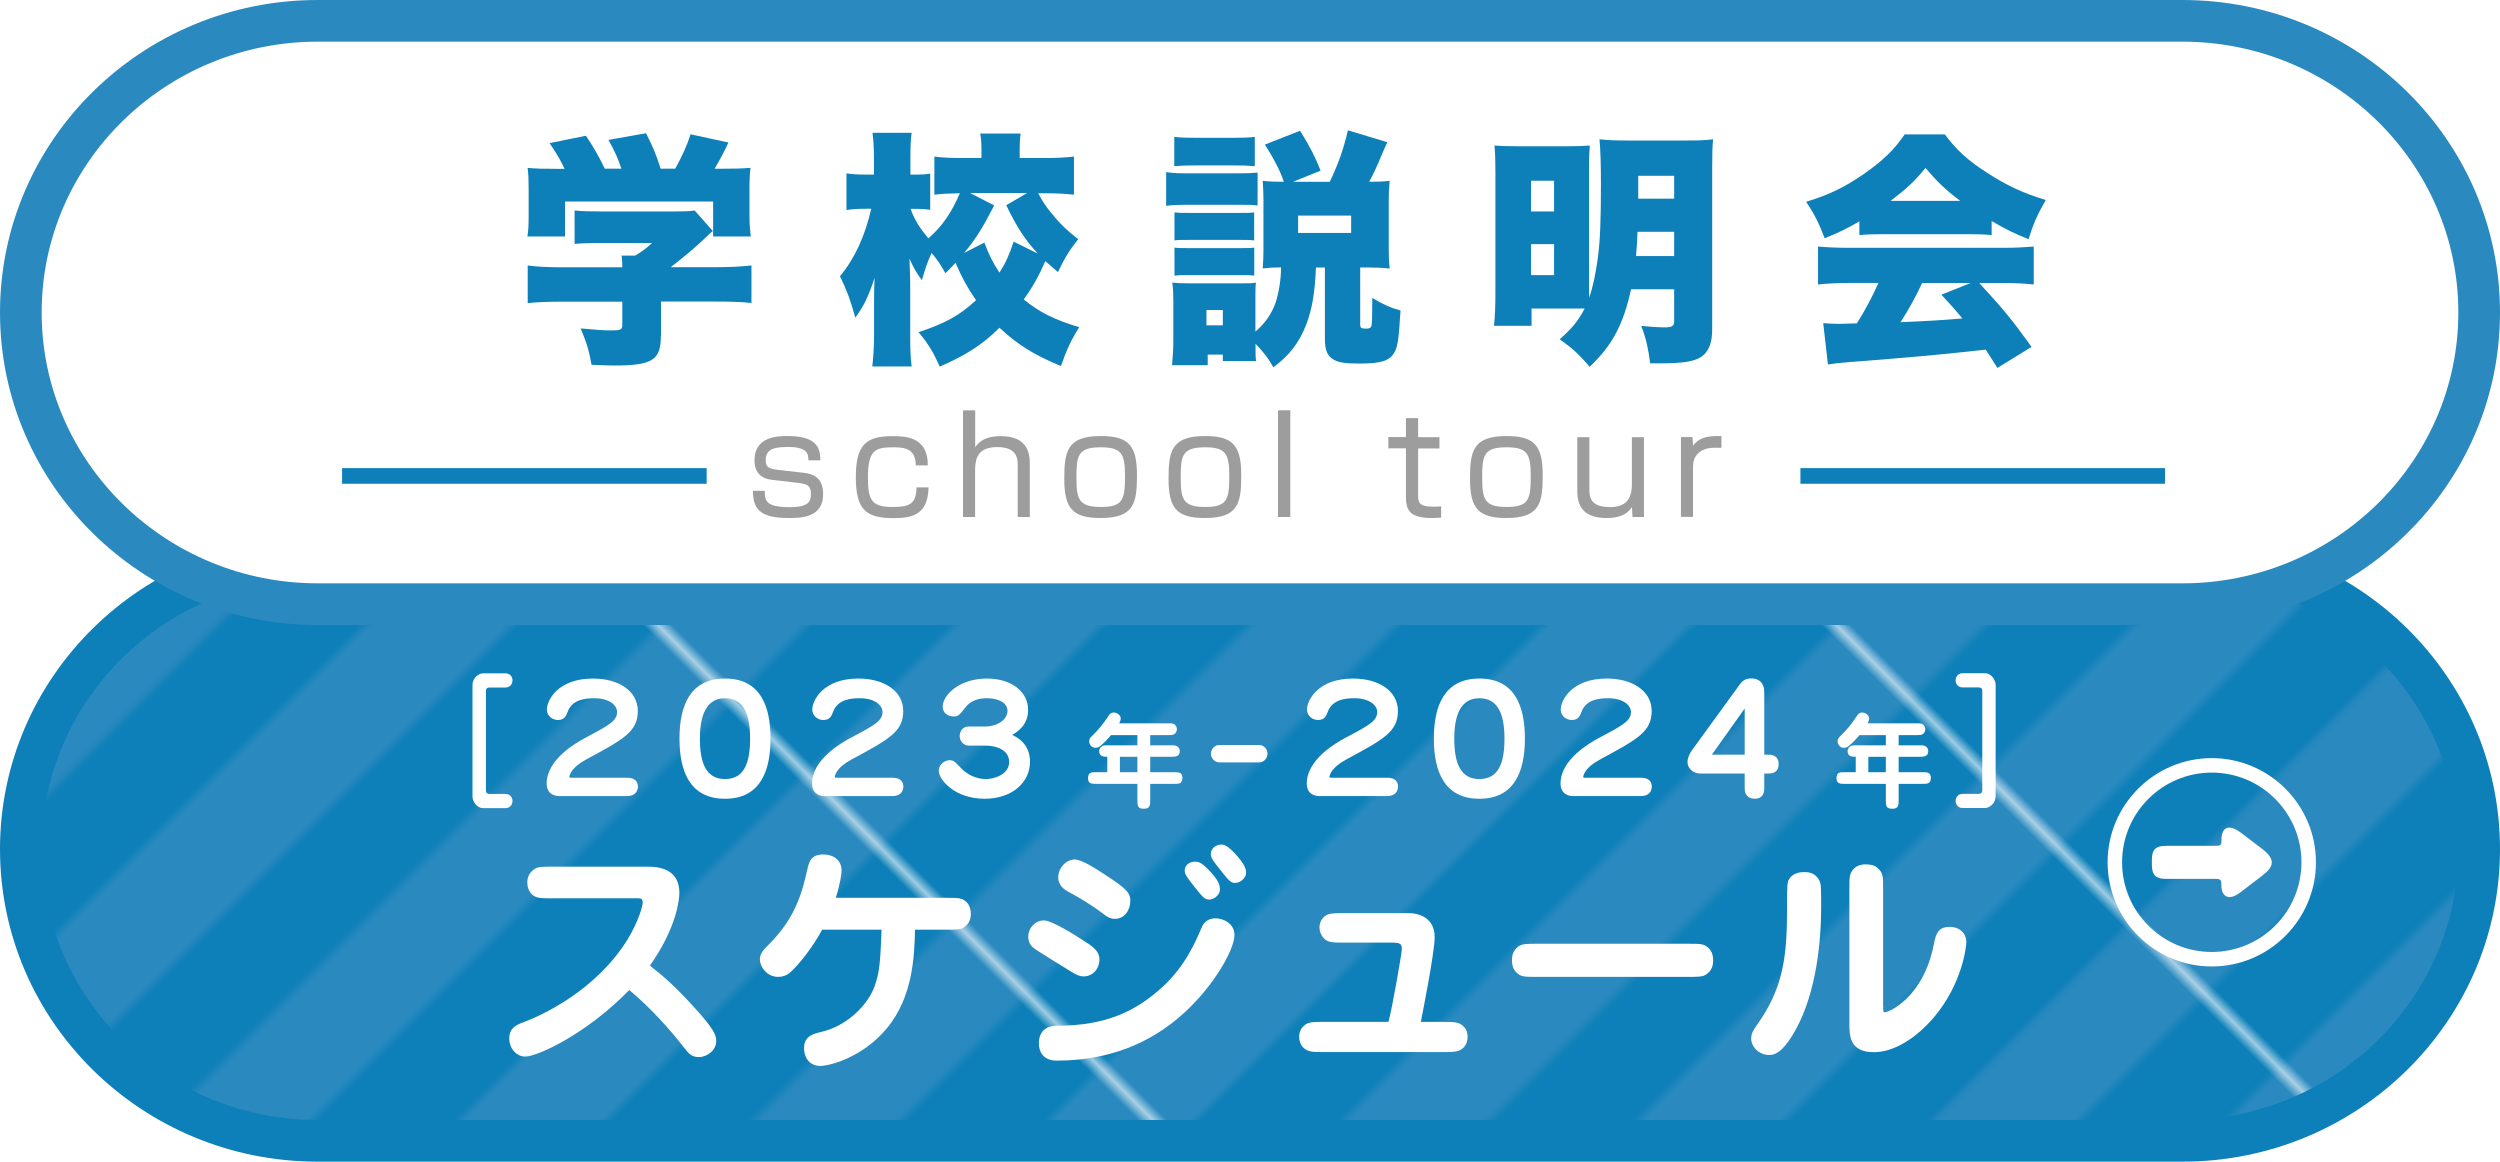 <?xml version="1.0" encoding="UTF-8"?>
<svg id="_レイヤー_2" data-name="レイヤー 2" xmlns="http://www.w3.org/2000/svg" width="240" height="111.52" xmlns:xlink="http://www.w3.org/1999/xlink" viewBox="0 0 240 111.52">
  <defs>
    <style>
      .cls-1 {
        fill: #9d9d9d;
      }

      .cls-2 {
        fill: #fff;
      }

      .cls-3 {
        fill: url(#_新規パターンスウォッチ_1);
      }

      .cls-4 {
        fill: #0d80b9;
      }

      .cls-5 {
        fill: none;
      }

      .cls-6 {
        fill: #2a8abf;
      }
    </style>
    <pattern id="_新規パターンスウォッチ_1" data-name="新規パターンスウォッチ 1" x="0" y="0" width="20" height="79.41" patternTransform="translate(-8365.79 2379.73) rotate(45)" patternUnits="userSpaceOnUse" viewBox="0 0 20 79.41">
      <g>
        <rect class="cls-5" y="0" width="20" height="79.41"/>
        <rect class="cls-6" y="0" width="10" height="79.41"/>
        <rect class="cls-4" x="10" y="0" width="10" height="79.41"/>
      </g>
    </pattern>
  </defs>
  <g id="_レイヤー_1-2" data-name="レイヤー 1">
    <g>
      <g>
        <path class="cls-3" d="m30.5,109.52c-15.71,0-28.5-12.56-28.5-28s12.79-28,28.5-28h179c15.71,0,28.5,12.56,28.5,28s-12.79,28-28.5,28H30.5Z"/>
        <path class="cls-4" d="m209.5,55.52c14.61,0,26.5,11.66,26.5,26s-11.89,26-26.5,26H30.5c-14.61,0-26.5-11.66-26.5-26s11.89-26,26.5-26h179m0-4H30.5c-16.84,0-30.5,13.43-30.5,30s13.66,30,30.5,30h179c16.84,0,30.5-13.43,30.5-30s-13.66-30-30.5-30h0Z"/>
      </g>
      <g>
        <path class="cls-2" d="m46.65,75.87c0,.24.13.35.34.35h1.55c.43,0,.66.34.66.67,0,.43-.32.69-.66.69h-2.16c-.62,0-1.02-.66-1.02-1.09v-10.76c0-.56.52-1.09,1.02-1.09h2.16c.38,0,.66.29.66.67s-.27.69-.66.69h-1.55c-.22,0-.34.11-.34.35v9.52Z"/>
        <path class="cls-2" d="m53.73,76.43c-.46,0-1.25-.18-1.25-1.22,0-2.3,2.84-3.92,3.71-4.38,2.33-1.23,3.05-1.64,3.05-2.48,0-.66-.77-1.32-2.18-1.32-.76,0-2.1.07-2.56,1.29-.15.41-.31.8-.94.8-.52,0-1.06-.38-1.06-1.01,0-.84,1.01-2.97,4.43-2.97,2.4,0,4.3,1.15,4.3,3.12s-1.34,2.7-4.96,4.65c-1.42.76-1.61,1.51-1.61,1.68,0,.07.07.07.11.07h5.42c.87,0,1.05.48,1.05.85,0,.21-.07.91-1.05.91h-6.46Z"/>
        <path class="cls-2" d="m73.97,70.91c0,3.12-.99,5.77-4.37,5.77s-4.37-2.65-4.37-5.77.99-5.77,4.37-5.77,4.37,2.62,4.37,5.77Zm-6.78,0c0,2.33.59,3.88,2.41,3.88s2.41-1.51,2.41-3.88-.64-3.88-2.41-3.88-2.41,1.61-2.41,3.88Z"/>
        <path class="cls-2" d="m79.21,76.43c-.46,0-1.25-.18-1.25-1.22,0-2.3,2.84-3.92,3.71-4.38,2.33-1.23,3.05-1.64,3.05-2.48,0-.66-.77-1.32-2.18-1.32-.76,0-2.1.07-2.56,1.29-.15.41-.31.8-.94.8-.52,0-1.06-.38-1.06-1.01,0-.84,1.01-2.97,4.43-2.97,2.4,0,4.3,1.15,4.3,3.12s-1.34,2.7-4.96,4.65c-1.42.76-1.61,1.51-1.61,1.68,0,.07.07.07.11.07h5.42c.87,0,1.05.48,1.05.85,0,.21-.07.91-1.05.91h-6.46Z"/>
        <path class="cls-2" d="m93.04,71.58c-.6,0-.91-.49-.91-.92,0-.49.34-.91.81-.91h1.54c1.43,0,2.24-.78,2.24-1.5,0-.97-1.22-1.22-1.98-1.22-1.4,0-1.9.67-2.14.98-.53.7-.69.77-1.04.77-.64,0-1.06-.39-1.06-.94,0-1.13,1.62-2.7,4.24-2.7,2.35,0,3.96,1.25,3.96,3.03,0,1.46-1.08,2.12-1.53,2.38.42.21,1.71.81,1.71,2.59,0,1.93-1.67,3.54-4.36,3.54-2.87,0-4.4-1.83-4.4-2.7,0-.59.57-1,1.04-1,.38,0,.5.13,1.13.79.9.92,1.95,1.02,2.34,1.02.83,0,2.25-.45,2.25-1.64s-1.3-1.57-2.23-1.57h-1.64Z"/>
        <path class="cls-2" d="m109.19,70.57h-2.53c-.32.38-.66.75-1.04,1.05-.06.05-.21.17-.45.17-.39,0-.61-.34-.61-.62,0-.26.15-.4.28-.52.58-.56,1.1-1.19,1.54-1.87.1-.16.24-.38.55-.38.27,0,.66.24.66.57,0,.04,0,.19-.15.47h4.74c.3,0,.49,0,.64.16.11.11.16.27.16.4,0,.17-.08.37-.24.47-.14.1-.32.1-.56.1h-1.76v.98h2.04c.3,0,.48,0,.66.19.1.11.14.23.14.38,0,.53-.5.53-.8.53h-2.04v1.48h2.29c.41,0,.8,0,.8.53,0,.59-.33.59-.8.59h-2.29v1.57c0,.44,0,.82-.6.82s-.63-.26-.63-.82v-1.57h-3.94c-.42,0-.8,0-.8-.53,0-.59.32-.59.8-.59h1.05v-1.48c-.28,0-.78,0-.78-.53,0-.15.05-.27.15-.38.17-.19.36-.19.66-.19h2.86v-.98Zm0,2.08h-1.68v1.48h1.68v-1.48Z"/>
        <path class="cls-2" d="m117.06,73.19c-.43,0-.81-.38-.81-.83,0-.52.42-.84.81-.84h3.81c.45,0,.81.39.81.83,0,.52-.42.84-.81.84h-3.81Z"/>
        <path class="cls-2" d="m126.7,76.43c-.46,0-1.25-.18-1.25-1.22,0-2.3,2.84-3.92,3.71-4.38,2.33-1.23,3.05-1.64,3.05-2.48,0-.66-.77-1.32-2.18-1.32-.76,0-2.1.07-2.56,1.29-.15.41-.31.8-.94.8-.52,0-1.06-.38-1.06-1.01,0-.84,1.01-2.97,4.43-2.97,2.4,0,4.3,1.15,4.3,3.12s-1.34,2.7-4.96,4.65c-1.42.76-1.61,1.51-1.61,1.68,0,.07.07.07.11.07h5.42c.87,0,1.05.48,1.05.85,0,.21-.07.91-1.05.91h-6.46Z"/>
        <path class="cls-2" d="m146.39,70.91c0,3.12-.99,5.77-4.37,5.77s-4.37-2.65-4.37-5.77.99-5.77,4.37-5.77,4.37,2.62,4.37,5.77Zm-6.78,0c0,2.33.59,3.88,2.41,3.88s2.41-1.51,2.41-3.88-.64-3.88-2.41-3.88-2.41,1.61-2.41,3.88Z"/>
        <path class="cls-2" d="m151.06,76.43c-.46,0-1.25-.18-1.25-1.22,0-2.3,2.84-3.92,3.71-4.38,2.33-1.23,3.05-1.64,3.05-2.48,0-.66-.77-1.32-2.18-1.32-.76,0-2.1.07-2.56,1.29-.15.41-.31.8-.94.8-.52,0-1.06-.38-1.06-1.01,0-.84,1.01-2.97,4.43-2.97,2.4,0,4.3,1.15,4.3,3.12s-1.34,2.7-4.96,4.65c-1.42.76-1.61,1.51-1.61,1.68,0,.07.07.07.11.07h5.42c.87,0,1.05.48,1.05.85,0,.21-.07.91-1.05.91h-6.46Z"/>
        <path class="cls-2" d="m169.76,72.45c.22,0,.99,0,.99.91,0,.78-.57.9-.99.9h-.39v1.44c0,.41-.14.98-.91.98-.27,0-.97-.08-.97-1.02v-1.4h-4.2c-.81,0-1.29-.52-1.29-1.13,0-.31.17-.74.41-1.08l4.62-6.36c.31-.43.66-.56,1.08-.56,1.11,0,1.26.88,1.26,1.23v6.09h.39Zm-2.27-4.43l-3.15,4.43h3.15v-4.43Z"/>
        <path class="cls-2" d="m181.04,70.57h-2.53c-.32.38-.66.75-1.04,1.05-.06.05-.21.17-.45.17-.39,0-.61-.34-.61-.62,0-.26.15-.4.28-.52.58-.56,1.1-1.19,1.54-1.87.1-.16.24-.38.55-.38.27,0,.66.24.66.57,0,.04,0,.19-.15.47h4.74c.3,0,.49,0,.64.16.11.11.16.27.16.4,0,.17-.08.37-.24.47-.14.1-.32.1-.56.1h-1.76v.98h2.04c.3,0,.48,0,.66.19.1.11.14.23.14.38,0,.53-.5.53-.8.53h-2.04v1.48h2.29c.41,0,.8,0,.8.53,0,.59-.33.59-.8.59h-2.29v1.57c0,.44,0,.82-.6.82s-.63-.26-.63-.82v-1.57h-3.94c-.42,0-.8,0-.8-.53,0-.59.32-.59.8-.59h1.05v-1.48c-.28,0-.78,0-.78-.53,0-.15.05-.27.15-.38.17-.19.36-.19.66-.19h2.86v-.98Zm0,2.08h-1.68v1.48h1.68v-1.48Z"/>
        <path class="cls-2" d="m190.3,66.34c0-.24-.13-.35-.34-.35h-1.56c-.43,0-.66-.34-.66-.67,0-.43.32-.69.66-.69h2.16c.62,0,1.02.66,1.02,1.09v10.76c0,.56-.52,1.09-1.02,1.09h-2.16c-.38,0-.66-.29-.66-.67s.27-.69.66-.69h1.56c.21,0,.34-.11.34-.35v-9.52Z"/>
        <path class="cls-2" d="m53.08,86.24c-1.17,0-1.61,0-2.02-.39-.3-.3-.44-.71-.44-1.13,0-.62.28-1.01.69-1.29.32-.23.76-.23,1.77-.23h9.15c1.22,0,2.99.32,2.99,2.53,0,.55-.23,3.29-2.83,6.97,1.31,1.04,2.28,1.84,4.12,3.86,2,2.18,2.25,2.78,2.25,3.38,0,.87-.85,1.54-1.68,1.54-.62,0-.92-.28-1.31-.78-1.59-2.05-3.36-3.98-5.36-5.66-4.09,4.21-8.81,6.39-9.98,6.39-.83,0-1.54-.74-1.54-1.75s.71-1.29,1.29-1.52c1.66-.6,6.99-2.99,10.07-7.98,1.06-1.75,1.45-3.22,1.45-3.54,0-.41-.18-.41-.74-.41h-7.89Z"/>
        <path class="cls-2" d="m78.93,89.25c-1.01,1.86-2.25,3.33-3.01,4.05-.44.41-.92.48-1.22.48-1.06,0-1.75-.94-1.75-1.68,0-.58.37-.94.76-1.33,2.71-2.67,3.31-5.15,3.84-7.5.12-.48.3-1.24,1.45-1.24s1.79.64,1.79,1.54c0,.25-.09,1.13-.55,2.62h10.53c1.26,0,1.59,0,2.02.41.3.32.41.71.41,1.13,0,.74-.37,1.1-.67,1.31-.34.21-.78.21-1.77.21h-2.92c-.05,2.37-.16,6.42-2.69,9.45-2.32,2.81-5.47,3.63-6.44,3.63-.74,0-1.52-.53-1.52-1.72s.97-1.38,1.7-1.56c2.46-.58,4.46-2.6,5.1-4.44.48-1.36.53-2.6.64-5.36h-5.73Z"/>
        <path class="cls-2" d="m103.98,93.73c-.32,0-.62-.12-1.2-.48-.87-.55-2.28-1.4-3.13-1.95-.46-.3-.94-.6-.94-1.38s.62-1.56,1.5-1.56c.78,0,3.04,1.43,3.98,2.05.81.51,1.36.96,1.36,1.7s-.51,1.63-1.56,1.63Zm-4.25,6.44c0-1.7,1.45-1.7,1.75-1.7,4.78,0,7.61-1.45,10.07-3.68,2.28-2.05,3.31-4.6,3.77-5.66.12-.3.39-.97,1.4-.97.69,0,1.79.48,1.79,1.59s-1.26,3.63-3.45,6.09c-3.36,3.75-7.84,5.98-13.61,5.98-1.38,0-1.72-.94-1.72-1.66Zm7.29-11.96c-.46,0-.76-.21-1.17-.53-1.15-.87-2.39-1.59-3.2-2.02-.41-.23-1.06-.58-1.06-1.47,0-.8.71-1.68,1.59-1.68.67,0,2.12.94,2.85,1.43,2.35,1.49,2.48,1.91,2.48,2.55,0,.83-.51,1.72-1.49,1.72Zm9.01-1.86c-.34,0-.55-.18-1.31-1.15-.78-.99-.99-1.26-.99-1.63,0-.51.44-.85.99-.85.3,0,.64.02,1.56,1.06.83.9.83,1.33.83,1.66,0,.3-.37.92-1.08.92Zm2.51-1.59c-.34,0-.55-.18-1.31-1.15-.74-.92-.99-1.24-.99-1.63,0-.55.51-.9.99-.9.21,0,.6,0,1.59,1.15.78.94.8,1.26.8,1.61,0,.3-.39.92-1.08.92Z"/>
        <path class="cls-2" d="m138.45,98.1c1.17,0,1.61,0,2.05.44.34.32.39.74.39.99,0,.39-.12.76-.39,1.03-.41.44-.9.44-2.05.44h-11.29c-1.13,0-1.61,0-2.05-.44-.25-.25-.39-.62-.39-1.03,0-.67.37-1.01.64-1.2.37-.23.87-.23,1.79-.23h6.14c.34-1.17,1.29-6.62,1.29-7.01,0-.58-.34-.58-.92-.6h-4.53c-1.22,0-1.66,0-2.07-.44-.25-.28-.39-.67-.39-1.01,0-.41.18-.9.64-1.17.37-.21.87-.21,1.82-.21h6.12c1.06,0,2.48.51,2.48,2.3,0,1.54-1.31,8.03-1.33,8.14h2.05Z"/>
        <path class="cls-2" d="m162.03,90.6c1.26,0,1.59,0,2.02.44.16.16.41.48.41,1.15,0,.3-.02.94-.67,1.36-.34.23-.78.23-1.77.23h-14.44c-1.26,0-1.59,0-2.02-.44-.16-.16-.41-.48-.41-1.15,0-.3.02-.94.67-1.36.34-.23.78-.23,1.77-.23h14.44Z"/>
        <path class="cls-2" d="m168.12,99.66c0-.46.21-.8.58-1.31,2.23-3.17,2.85-5.89,2.85-10.65,0-1.59,0-2.76.09-3.01.02-.16.3-.97,1.56-.97.3,0,1.04,0,1.45.8.16.34.18.51.18,2.55,0,3.26-.44,8.07-2.39,11.68-.97,1.77-1.75,2.53-2.58,2.53-.92,0-1.75-.69-1.75-1.63Zm12.67-3.06c0,.53,0,.58.16.58.32,0,3.66-1.33,4.69-6.48.18-.92.34-1.72,1.52-1.72,1.01,0,1.61.67,1.61,1.43,0,.46-.39,4.05-3.13,7.27-1.63,1.91-3.75,3.33-5.75,3.33-2.35,0-2.35-1.63-2.35-2.76v-12.81c0-1.29,0-1.59.41-2.02.21-.23.55-.44,1.15-.44.74,0,1.03.21,1.24.44.44.41.44.76.44,2.02v11.18Z"/>
      </g>
      <g>
        <path class="cls-2" d="m212.33,92.78c-5.51,0-10-4.49-10-10s4.49-10,10-10,10,4.49,10,10-4.49,10-10,10Zm0-18.61c-4.75,0-8.61,3.86-8.61,8.61s3.86,8.61,8.61,8.61,8.61-3.86,8.61-8.61-3.86-8.61-8.61-8.61Z"/>
        <path class="cls-2" d="m215.07,85.67c-.41.32-.75.45-1.03.45-.51,0-.79-.45-.79-1.15v-.14c0-.38-.16-.46-.55-.46h-4.82c-.91,0-1.3-.36-1.3-1.36v-.45c0-1.01.37-1.36,1.36-1.36h4.77c.43,0,.55-.09.55-.41v-.18c0-.75.28-1.16.76-1.16.3,0,.68.17,1.12.5l1.96,1.49c.66.5.99.93.99,1.36s-.33.82-.95,1.29l-2.07,1.58Z"/>
      </g>
      <g>
        <path class="cls-2" d="m30.5,58c-15.71,0-28.5-12.56-28.5-28S14.79,2,30.5,2h179c15.71,0,28.5,12.56,28.5,28s-12.79,28-28.5,28H30.5Z"/>
        <path class="cls-6" d="m209.5,4c14.61,0,26.5,11.66,26.5,26s-11.89,26-26.5,26H30.5c-14.61,0-26.5-11.66-26.5-26S15.89,4,30.5,4h179m0-4H30.5C13.66,0,0,13.43,0,30s13.66,30,30.5,30h179c16.84,0,30.5-13.43,30.5-30S226.34,0,209.5,0h0Z"/>
      </g>
      <g>
        <path class="cls-4" d="m54.19,16.19c-.38-.81-.71-1.38-1.43-2.45l3.49-.71c.74,1.12,1.17,1.85,1.81,3.16h1.59c-.33-1-.64-1.69-1.24-2.76l3.61-.64c.74,1.47,1,2.14,1.4,3.4h1.4c.59-1.05,1.14-2.21,1.47-3.3l3.64.79c-.33.74-.81,1.64-1.33,2.52h.48c1.47,0,2.16-.02,2.97-.09-.07.57-.1,1.07-.1,2v2.64c0,.76.05,1.33.12,1.95h-3.61v-3.35h-14.22v3.35h-3.61c.09-.57.12-1.07.12-1.97v-2.61c0-.88-.02-1.4-.1-2,.86.07,1.47.09,2.92.09h.59Zm9.25,16.07c0,2.31-.81,2.83-4.49,2.83-.4,0-1.05-.02-2.16-.07-.24-1.35-.48-2.14-1.05-3.49,1.31.12,2.21.19,2.88.19.95,0,1.12-.07,1.12-.5v-2.26h-5.8c-1.35,0-2.47.05-3.28.14v-3.61c.93.12,2.04.17,3.23.17h5.85c0-.43-.02-.83-.07-1.12h1.31c.59-.36,1-.64,1.62-1.21h-4.92c-1.14,0-1.78.02-2.52.09v-3.21c.78.07,1.4.09,2.54.09h7.11c.95,0,1.43-.02,1.88-.09l1.74,1.97c-.26.21-.36.31-.71.64-.88.86-1.95,1.76-3.33,2.83h4.4c1.28,0,2.59-.07,3.35-.17v3.61c-.76-.1-2-.14-3.4-.14h-5.28v3.3Z"/>
        <path class="cls-4" d="m99.66,18.54c.38.71.57,1,.97,1.54.93,1.19,1.59,1.88,2.88,2.88-.83,1.05-1.24,1.69-1.95,3.16-.59-.5-.86-.74-1.21-1.05-.62,1.43-1.21,2.47-2.07,3.68,1.52,1.24,3,1.97,5.33,2.66-.76,1.19-1.21,2.14-1.76,3.73-2.64-1.09-4.18-2.07-5.9-3.68-1.62,1.62-3.21,2.64-5.73,3.73-.64-1.4-1.07-2.14-2.04-3.3,2.62-.88,3.88-1.57,5.52-3.07-.88-1.28-1.33-2.12-1.97-3.59-.36.38-.5.55-.97,1-.45-.81-.76-1.28-1.33-1.95-.4.9-.59,1.45-.93,2.62-.5-.67-.76-1.12-1.19-2.07.05,1.33.07,2.02.07,2.5v4.78c0,1.24.02,2.21.14,3.07h-3.78c.09-.74.17-1.85.17-3.07v-3.11c0-.86.02-1.64.05-2.33-.59,1.81-1.05,2.73-1.85,3.83-.45-1.64-.79-2.57-1.47-3.99,1.4-1.66,2.4-3.85,3-6.47h-.48c-.78,0-1.21.02-1.9.12v-3.52c.57.09,1.12.12,1.9.12h.74v-1.54c0-1.09-.05-1.76-.14-2.47h3.76c-.1.64-.12,1.43-.12,2.47v1.54h.59c.55,0,.83-.02,1.31-.09v3.47c-.45-.07-.79-.09-1.24-.09h-.64c.36,1.02.86,1.83,1.71,2.83,1.33-1.17,2.19-2.42,3.02-4.33-1.12.02-1.71.05-2.45.14v-3.66c.74.1,1.57.14,2.81.14h1.71v-.69c0-.74-.02-1.12-.12-1.66h3.88c-.07.48-.09.88-.09,1.59v.76h2.38c1.24,0,2.04-.05,2.83-.14v3.66c-.88-.09-1.69-.14-2.85-.14h-.55Zm-5.16,4.75c.5,1.31.76,1.83,1.45,2.88.64-1.02.9-1.62,1.36-2.97l2.31,1.14c-1.24-1.36-2-2.52-3.02-4.64l2-1.17h-5.47l2.31,1.19c-1.09,2.14-1.78,3.23-2.88,4.56l1.95-1Z"/>
        <path class="cls-4" d="m111.95,16.52c.57.09,1.02.12,1.93.12h4.92c.97,0,1.43-.02,1.93-.07v3.16c-.52-.07-.74-.07-1.88-.07h-4.97c-.83,0-1.33.02-1.93.1v-3.23Zm8.58,15.31c.95-.83,1.54-1.69,1.93-2.78.31-.97.52-2.23.52-3.38-1,.02-1.07.02-1.76.1.05-.67.07-1.12.07-1.78v-4.8c0-.57-.02-1.19-.07-1.83.67.07,1.07.09,2.02.09-.24-.83-.9-2.14-1.81-3.57l3.38-1.33c.97,1.59,1.4,2.4,1.97,3.83l-2.64,1.07h3.52c.83-1.76,1.28-3,1.74-4.94l3.78,1.14c-.12.29-.24.55-.31.69-.9,2.14-1.02,2.35-1.43,3.11.97,0,1.31-.02,1.97-.09-.07.69-.09,1.05-.09,1.81v4.85c0,.76.02,1.12.09,1.76-.71-.07-1.14-.1-1.93-.1h-.9v5.47c0,.33.1.4.57.4.31,0,.45-.07.52-.29q.07-.29.07-2.66c1.02.62,1.76.95,2.71,1.21-.17,2.71-.26,3.45-.59,4.02-.45.81-1.28,1.07-3.28,1.07-1.69,0-2.26-.12-2.8-.55-.4-.33-.59-.88-.59-1.78v-6.89h-.86c-.1,2.42-.36,3.97-.93,5.47-.67,1.74-1.64,3-3.16,4.11-.45-.81-.83-1.33-1.71-2.26,0,.9,0,1.26.05,1.66h-3.19v-.62h-1.45v1.02h-3.42c.07-.83.12-1.62.12-2.35v-3.8c0-.71-.02-1.19-.1-1.78.48.05.9.07,1.69.07h4.94c.81,0,1.02,0,1.4-.07-.05.43-.05.74-.05,1.57v3.14Zm-7.8-18.69c.67.07,1.05.09,2.14.09h3.45c1.09,0,1.47-.02,2.14-.09v2.81c-.59-.05-1.14-.07-2.14-.07h-3.45c-1,0-1.45.02-2.14.07v-2.81Zm.02,7.25c.43.05.67.05,1.4.05h4.92c.76,0,.93,0,1.33-.05v2.69c-.4-.05-.62-.05-1.33-.05h-4.92c-.74,0-1,0-1.4.05v-2.69Zm0,3.38c.4.05.67.05,1.4.05h4.9c.79,0,.98,0,1.36-.05v2.69c-.4-.05-.62-.05-1.43-.05h-4.87c-.71,0-.95,0-1.36.05v-2.69Zm3.07,7.46h1.57v-1.47h-1.57v1.47Zm8.8-8.87h5.09v-1.66h-5.09v1.66Z"/>
        <path class="cls-4" d="m147.03,29.64v1.64h-3.61c.09-.83.14-1.74.14-3.14v-11.58c0-1.19-.02-1.78-.09-2.59.59.05,1.05.07,2.23.07h4.92c.9,0,1.36-.02,2-.07-.05.57-.07,1.17-.07,2.07v11.43c0,.48,0,.71.02,1.12.36-1.09.62-2.35.83-3.88.21-1.59.29-3.52.29-7.06,0-2.09-.05-3.26-.14-4.28.9.1,1.57.12,2.97.12h5.09c1.54,0,2.09-.02,2.85-.12-.07.64-.09,1.38-.09,2.92v15.33c0,1.31-.33,2.14-1.05,2.64-.64.43-1.76.62-3.85.62h-1.05c-.19-1.45-.4-2.4-.86-3.59.93.09,1.76.14,2.16.14.81,0,1-.12,1-.59v-3.07h-4.14c-.74,3.4-1.81,5.4-3.97,7.44-1.07-1.24-1.66-1.78-2.88-2.64,1.19-1.05,1.78-1.76,2.4-2.95h-5.11Zm-.05-9.34h2.21v-2.95h-2.21v2.95Zm0,6.11h2.21v-2.97h-2.21v2.97Zm10.22-4.16c-.05,1-.05,1.31-.14,2.33h3.66v-2.33h-3.52Zm3.52-5.37h-3.45v2.19h3.45v-2.19Z"/>
        <path class="cls-4" d="m178.5,21.25c-1.19.69-1.95,1.07-3.33,1.62-.59-1.52-.97-2.28-1.78-3.5,2.19-.67,3.57-1.33,5.47-2.62,1.88-1.31,2.97-2.35,3.99-3.85h3.85c1.12,1.5,2.21,2.5,4.02,3.66,1.9,1.24,3.59,2.02,5.68,2.64-.81,1.38-1.21,2.31-1.66,3.76-1.38-.55-2.16-.93-3.54-1.74v1.35c-.71-.07-1.28-.09-2.26-.09h-8.2c-.79,0-1.55.02-2.24.09v-1.33Zm-1.07,5.92c-1.21,0-2.04.05-2.9.14v-3.64c.83.07,1.81.12,2.9.12h14.93c1.14,0,2.02-.05,2.88-.12v3.64c-.86-.09-1.66-.14-2.88-.14h-2.35c2.38,2.59,3.14,3.52,5.02,6.13l-3.28,2.02q-.55-.86-1.12-1.76-2.76.31-4.07.43c-1.57.17-7.99.71-8.99.76-.83.07-1.5.14-2.09.24l-.45-3.97c.62.05,1.05.07,1.57.07q.26,0,1.66-.05c.78-1.24,1.47-2.52,2.07-3.88h-2.9Zm10.75-7.89c-1.4-1.05-2.26-1.88-3.33-3.16-1.05,1.28-1.76,1.95-3.35,3.16h6.68Zm-3.66,7.89c-.57,1.26-1.35,2.66-2.07,3.76q3.47-.14,5.94-.36c-.67-.81-1-1.19-2.02-2.28l2.81-1.12h-4.66Z"/>
      </g>
      <rect class="cls-4" x="32.84" y="44.94" width="35" height="1.5"/>
      <rect class="cls-4" x="172.84" y="44.94" width="35" height="1.5"/>
      <g>
        <path class="cls-1" d="m77.61,44.2c0-.7-.16-1.29-1.98-1.29-1.55,0-2.12.31-2.12,1.31,0,.58.25.78,1.12.88l2.54.29c.97.1,1.85.53,1.85,2.04,0,2.24-2.04,2.3-3.33,2.3-2.92,0-3.38-1.01-3.41-2.61h1.14c.01.9.01,1.57,2.43,1.57,1.76,0,2-.55,2-1.26,0-.84-.38-.97-1.21-1.07l-2.48-.29c-.39-.04-1.73-.2-1.73-1.86,0-2.35,2.29-2.35,3.21-2.35,3,0,3.09,1.37,3.12,2.33h-1.16Z"/>
        <path class="cls-1" d="m87.91,44.68c0-1.6-1.03-1.74-2.16-1.74-1.74,0-2.43.26-2.43,2.91,0,2.17.38,2.82,2.33,2.82,1.51,0,2.33-.18,2.33-1.88h1.16c-.05,2.56-1.47,2.95-3.35,2.95-2.67,0-3.63-.81-3.63-3.94s1-3.93,3.52-3.93c1.13,0,3.42,0,3.39,2.81h-1.16Z"/>
        <path class="cls-1" d="m93.62,39.39v3.55c.62-.97,1.73-1.07,2.47-1.07,2.54,0,2.77,1.63,2.77,2.63v5.13h-1.16v-4.97c0-.7-.1-1.74-1.98-1.74-1.77,0-2.11,1-2.11,2.21v4.5h-1.16v-10.24h1.16Z"/>
        <path class="cls-1" d="m109.15,45.65c0,2.65-.29,4.08-3.48,4.08-2.7,0-3.5-.92-3.5-3.76,0-2.67.29-4.11,3.5-4.11,2.69,0,3.48.91,3.48,3.78Zm-3.48,3.02c2.17,0,2.33-.73,2.33-3.04,0-2.12-.39-2.69-2.33-2.69-2.2,0-2.33.81-2.33,2.87s.17,2.86,2.33,2.86Z"/>
        <path class="cls-1" d="m119.16,45.65c0,2.65-.29,4.08-3.48,4.08-2.7,0-3.5-.92-3.5-3.76,0-2.67.29-4.11,3.5-4.11,2.69,0,3.48.91,3.48,3.78Zm-3.48,3.02c2.17,0,2.33-.73,2.33-3.04,0-2.12-.39-2.69-2.33-2.69-2.2,0-2.33.81-2.33,2.87s.17,2.86,2.33,2.86Z"/>
        <path class="cls-1" d="m123.87,39.39v10.24h-1.18v-10.24h1.18Z"/>
        <path class="cls-1" d="m134.97,40.14h1.17v1.83h2.05v1.08h-2.05v4.34c0,.81,0,1.25,1.46,1.25.39,0,.56-.01.75-.03v1.08c-.19.01-.44.04-.86.04-2.16,0-2.52-.75-2.52-2.02v-4.67h-1.69v-1.08h1.69v-1.83Z"/>
        <path class="cls-1" d="m148.1,45.65c0,2.65-.29,4.08-3.48,4.08-2.7,0-3.5-.92-3.5-3.76,0-2.67.29-4.11,3.5-4.11,2.69,0,3.48.91,3.48,3.78Zm-3.48,3.02c2.17,0,2.33-.73,2.33-3.04,0-2.12-.39-2.69-2.33-2.69-2.2,0-2.33.81-2.33,2.87s.17,2.86,2.33,2.86Z"/>
        <path class="cls-1" d="m152.58,41.97v4.97c0,.65,0,1.74,1.96,1.74,1.39,0,2.12-.61,2.12-2.17v-4.54h1.16v7.66h-1.1l-.05-.95c-.68,1.04-1.92,1.05-2.44,1.05-1.9,0-2.81-.83-2.81-2.59v-5.17h1.17Z"/>
        <path class="cls-1" d="m162.48,41.97l.05.83c.65-.9,1.56-.95,2.73-.94v1.13c-.3-.01-.44-.01-.61-.01-1.6,0-2.12.92-2.12,1.79v4.85h-1.16v-7.66h1.11Z"/>
      </g>
    </g>
  </g>
</svg>